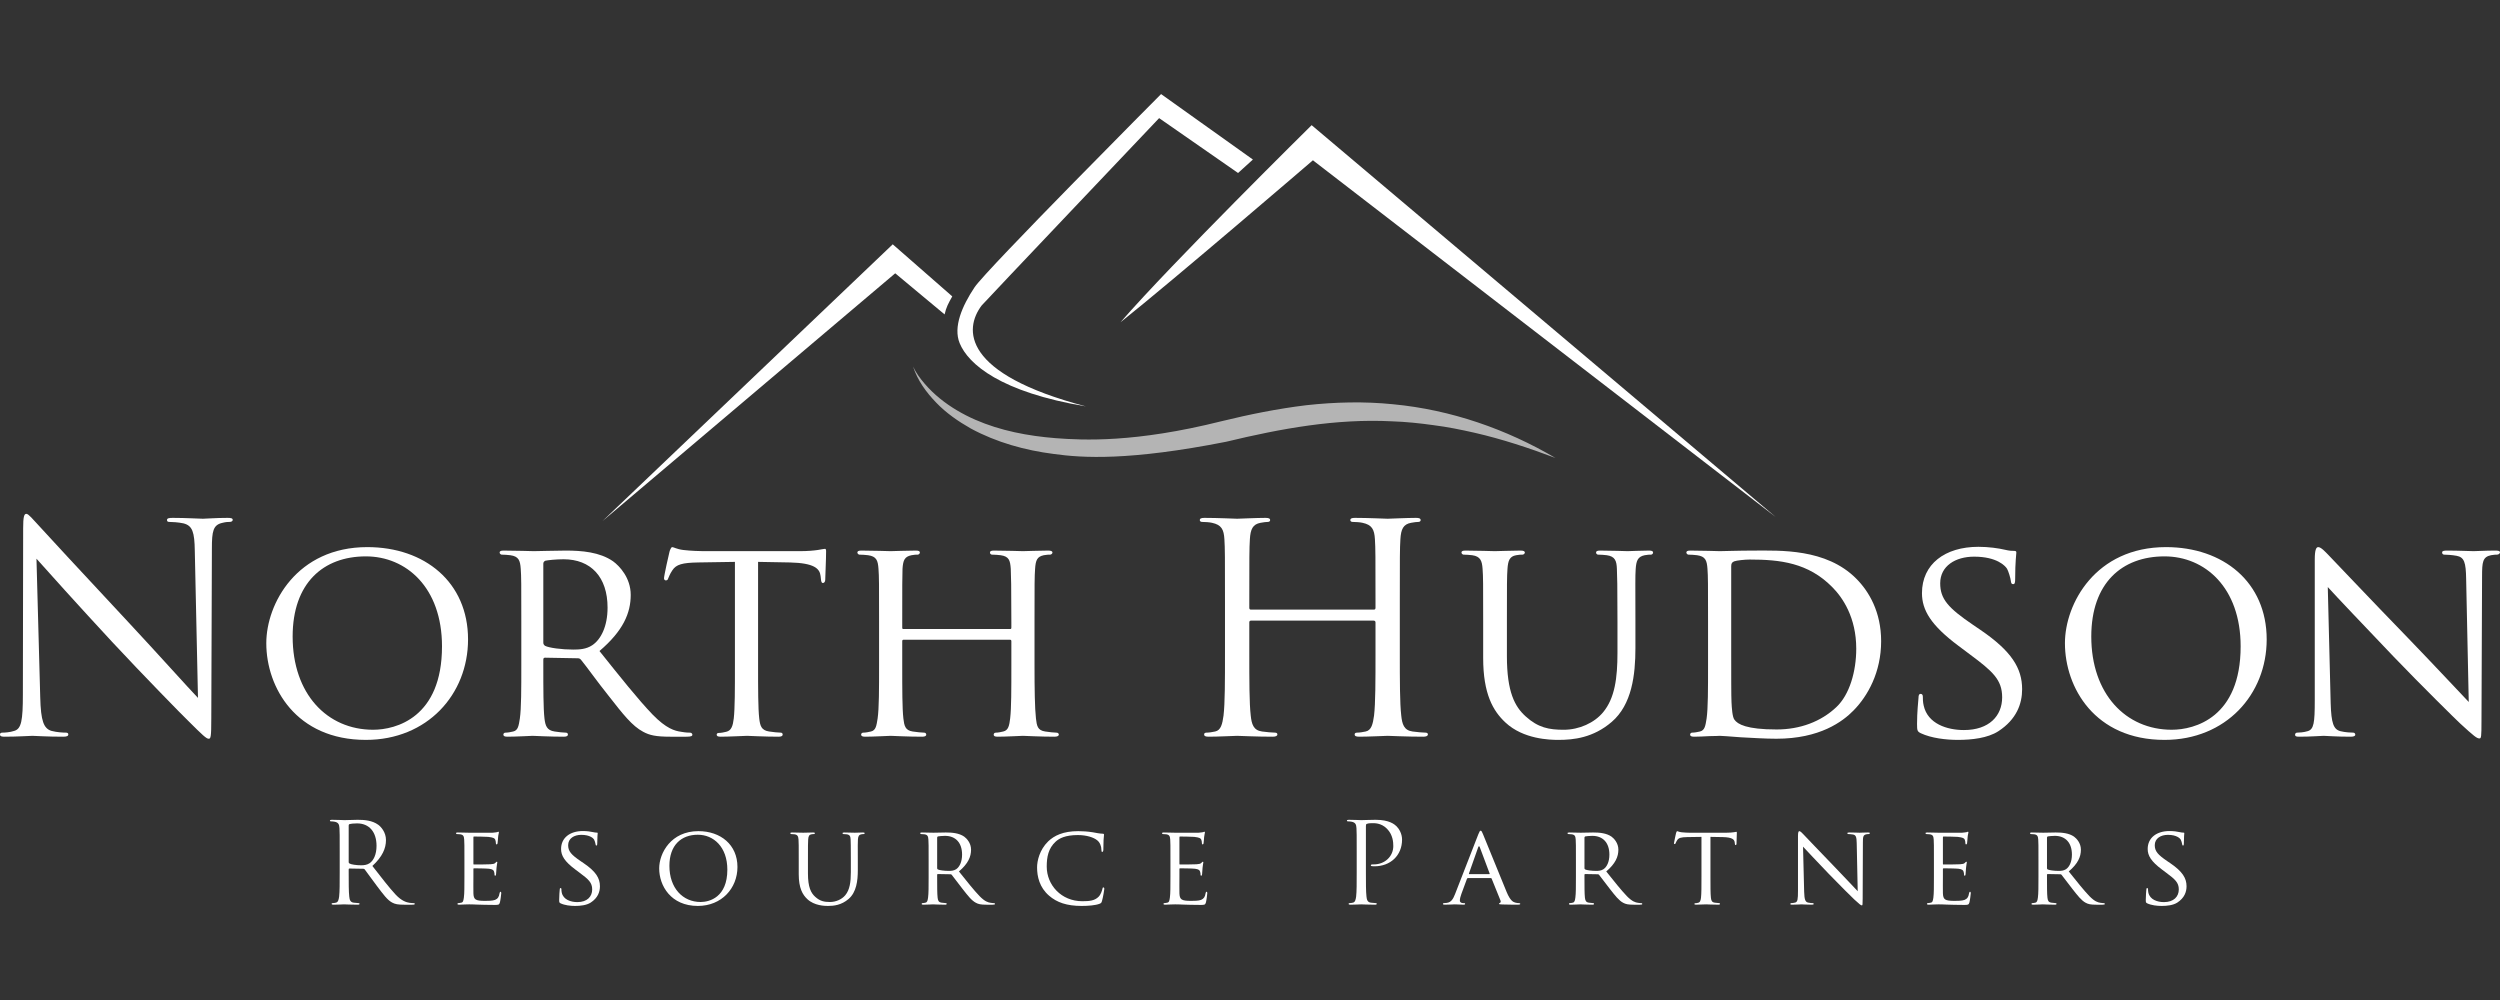 <svg width="160" height="64" viewBox="0 0 160 64" fill="none" xmlns="http://www.w3.org/2000/svg">
<rect x="0" y="0" width="160" height="64" fill="#333333" stroke="none"/>
<path d="M2.575 44.63C2.612 46.148 2.797 46.63 3.298 46.778C3.65 46.871 4.057 46.889 4.224 46.889C4.317 46.889 4.372 46.927 4.372 47.001C4.372 47.112 4.261 47.149 4.039 47.149C2.983 47.149 2.242 47.093 2.075 47.093C1.908 47.093 1.13 47.149 0.296 47.149C0.111 47.149 0 47.13 0 47.001C0 46.927 0.056 46.889 0.148 46.889C0.296 46.889 0.63 46.871 0.908 46.778C1.371 46.648 1.464 46.111 1.464 44.426L1.482 33.811C1.482 33.088 1.538 32.885 1.686 32.885C1.834 32.885 2.149 33.292 2.334 33.477C2.612 33.792 5.372 36.775 8.225 39.831C10.059 41.795 12.079 44.055 12.671 44.666L12.467 35.256C12.449 34.051 12.319 33.644 11.745 33.496C11.412 33.422 10.986 33.403 10.837 33.403C10.708 33.403 10.689 33.348 10.689 33.273C10.689 33.162 10.837 33.144 11.06 33.144C11.893 33.144 12.783 33.199 12.986 33.199C13.19 33.199 13.801 33.144 14.561 33.144C14.765 33.144 14.894 33.162 14.894 33.273C14.894 33.348 14.82 33.403 14.691 33.403C14.598 33.403 14.468 33.403 14.246 33.459C13.634 33.588 13.561 33.996 13.561 35.107L13.523 45.963C13.523 47.186 13.486 47.279 13.357 47.279C13.209 47.279 12.986 47.075 12.004 46.093C11.8 45.908 9.133 43.184 7.169 41.073C5.02 38.757 2.927 36.423 2.334 35.756L2.575 44.63Z" fill="white"/>
<path d="M23.508 35.015C27.176 35.015 29.955 37.256 29.955 40.924C29.955 44.444 27.343 47.353 23.416 47.353C18.951 47.353 17.043 43.999 17.043 41.165C17.043 38.627 19.007 35.015 23.508 35.015ZM23.879 46.704C25.342 46.704 28.288 45.926 28.288 41.369C28.288 37.59 25.991 35.608 23.416 35.608C20.692 35.608 18.729 37.312 18.729 40.739C18.729 44.407 20.933 46.704 23.879 46.704Z" fill="white"/>
<path d="M33.364 39.794C33.364 37.349 33.364 36.905 33.327 36.404C33.29 35.867 33.197 35.608 32.66 35.534C32.531 35.515 32.252 35.497 32.104 35.497C32.049 35.497 31.975 35.423 31.975 35.367C31.975 35.274 32.049 35.237 32.234 35.237C32.975 35.237 34.068 35.274 34.161 35.274C34.327 35.274 35.698 35.237 36.198 35.237C37.236 35.237 38.384 35.33 39.236 35.923C39.644 36.219 40.366 36.979 40.366 38.072C40.366 39.239 39.885 40.369 38.366 41.666C39.7 43.333 40.83 44.759 41.775 45.741C42.645 46.63 43.182 46.778 43.59 46.834C43.905 46.89 44.072 46.89 44.164 46.89C44.257 46.89 44.312 46.964 44.312 47.019C44.312 47.112 44.22 47.149 43.923 47.149H42.904C41.978 47.149 41.571 47.056 41.163 46.834C40.459 46.464 39.866 45.704 38.94 44.518C38.255 43.666 37.532 42.647 37.18 42.221C37.106 42.147 37.069 42.129 36.958 42.129L34.883 42.092C34.809 42.092 34.772 42.129 34.772 42.221V42.592C34.772 44.111 34.772 45.334 34.846 45.982C34.902 46.445 34.994 46.742 35.495 46.816C35.717 46.853 36.069 46.89 36.217 46.89C36.328 46.89 36.346 46.964 36.346 47.019C36.346 47.093 36.272 47.149 36.087 47.149C35.198 47.149 34.161 47.093 34.086 47.093C34.068 47.093 32.975 47.149 32.475 47.149C32.308 47.149 32.215 47.112 32.215 47.019C32.215 46.964 32.252 46.89 32.345 46.89C32.493 46.89 32.697 46.853 32.845 46.816C33.16 46.742 33.197 46.445 33.271 45.982C33.364 45.334 33.364 44.092 33.364 42.573V39.794ZM34.772 41.128C34.772 41.221 34.809 41.276 34.883 41.332C35.124 41.462 35.958 41.573 36.68 41.573C37.069 41.573 37.514 41.554 37.903 41.295C38.459 40.925 38.884 40.091 38.884 38.887C38.884 36.923 37.81 35.793 36.069 35.793C35.587 35.793 35.068 35.849 34.902 35.886C34.828 35.923 34.772 35.978 34.772 36.071V41.128Z" fill="white"/>
<path d="M48.517 42.573C48.517 44.092 48.517 45.333 48.591 45.982C48.646 46.445 48.721 46.741 49.221 46.815C49.443 46.852 49.814 46.889 49.962 46.889C50.073 46.889 50.091 46.964 50.091 47.019C50.091 47.093 50.017 47.149 49.832 47.149C48.943 47.149 47.906 47.093 47.813 47.093C47.739 47.093 46.609 47.149 46.127 47.149C45.942 47.149 45.868 47.112 45.868 47.019C45.868 46.964 45.905 46.908 45.997 46.908C46.146 46.908 46.331 46.871 46.479 46.834C46.812 46.76 46.905 46.445 46.961 45.982C47.035 45.333 47.035 44.092 47.035 42.573V35.96L44.682 35.997C43.663 36.015 43.274 36.126 43.033 36.497C42.848 36.775 42.83 36.886 42.774 36.997C42.737 37.127 42.681 37.145 42.607 37.145C42.57 37.145 42.496 37.108 42.496 37.016C42.496 36.849 42.811 35.441 42.848 35.311C42.867 35.218 42.959 35.015 43.015 35.015C43.126 35.015 43.293 35.145 43.737 35.2C44.2 35.256 44.83 35.274 45.016 35.274H51.166C51.703 35.274 52.074 35.237 52.333 35.2C52.574 35.163 52.722 35.126 52.796 35.126C52.87 35.126 52.87 35.218 52.87 35.311C52.87 35.793 52.815 36.923 52.815 37.108C52.815 37.238 52.74 37.312 52.666 37.312C52.592 37.312 52.555 37.256 52.537 37.034L52.518 36.867C52.463 36.386 52.111 36.034 50.554 35.997L48.517 35.96V42.573Z" fill="white"/>
<path d="M66.209 42.573C66.209 44.092 66.227 45.334 66.301 45.982C66.357 46.445 66.394 46.742 66.894 46.816C67.116 46.853 67.487 46.89 67.616 46.89C67.728 46.89 67.765 46.964 67.765 47.019C67.765 47.093 67.672 47.149 67.487 47.149C66.597 47.149 65.56 47.093 65.467 47.093C65.394 47.093 64.337 47.149 63.856 47.149C63.671 47.149 63.596 47.112 63.596 47.019C63.596 46.964 63.633 46.89 63.726 46.89C63.874 46.89 64.06 46.853 64.208 46.816C64.541 46.742 64.597 46.426 64.652 45.963C64.727 45.315 64.727 44.129 64.727 42.61V41.036C64.727 40.962 64.689 40.943 64.634 40.943H57.835C57.78 40.943 57.743 40.962 57.743 41.036V42.61C57.743 44.129 57.743 45.334 57.816 45.982C57.872 46.445 57.928 46.742 58.409 46.816C58.65 46.853 59.002 46.89 59.151 46.89C59.243 46.89 59.28 46.964 59.28 47.019C59.28 47.093 59.206 47.149 59.021 47.149C58.113 47.149 57.076 47.093 57.002 47.093C56.909 47.093 55.871 47.149 55.371 47.149C55.205 47.149 55.112 47.112 55.112 47.019C55.112 46.964 55.149 46.89 55.242 46.89C55.39 46.89 55.594 46.853 55.742 46.816C56.057 46.742 56.094 46.445 56.168 45.982C56.261 45.334 56.261 44.092 56.261 42.573V39.794C56.261 37.349 56.261 36.905 56.223 36.404C56.186 35.867 56.094 35.608 55.556 35.534C55.427 35.515 55.149 35.497 55.001 35.497C54.945 35.497 54.871 35.423 54.871 35.367C54.871 35.274 54.945 35.237 55.13 35.237C55.871 35.237 56.909 35.274 57.002 35.274C57.076 35.274 58.113 35.237 58.613 35.237C58.798 35.237 58.873 35.274 58.873 35.367C58.873 35.423 58.798 35.497 58.743 35.497C58.632 35.497 58.52 35.497 58.335 35.534C57.891 35.626 57.798 35.849 57.761 36.404C57.743 36.905 57.743 37.386 57.743 39.832V40.165C57.743 40.258 57.78 40.258 57.835 40.258H64.634C64.689 40.258 64.727 40.258 64.727 40.165V39.832C64.727 37.386 64.708 36.905 64.689 36.404C64.652 35.867 64.578 35.608 64.041 35.534C63.911 35.515 63.633 35.497 63.485 35.497C63.411 35.497 63.356 35.423 63.356 35.367C63.356 35.274 63.43 35.237 63.615 35.237C64.337 35.237 65.394 35.274 65.467 35.274C65.56 35.274 66.597 35.237 67.079 35.237C67.264 35.237 67.357 35.274 67.357 35.367C67.357 35.423 67.283 35.497 67.209 35.497C67.098 35.497 67.005 35.497 66.801 35.534C66.375 35.626 66.282 35.849 66.246 36.404C66.209 36.905 66.209 37.349 66.209 39.794V42.573Z" fill="white"/>
<path d="M89.588 41.777C89.588 43.555 89.588 45.019 89.68 45.797C89.736 46.334 89.847 46.741 90.403 46.816C90.662 46.852 91.07 46.889 91.237 46.889C91.348 46.889 91.385 46.945 91.385 47.001C91.385 47.093 91.292 47.149 91.088 47.149C90.07 47.149 88.902 47.093 88.81 47.093C88.717 47.093 87.55 47.149 86.994 47.149C86.791 47.149 86.698 47.112 86.698 47.001C86.698 46.945 86.735 46.889 86.846 46.889C87.013 46.889 87.235 46.852 87.402 46.816C87.772 46.741 87.865 46.334 87.939 45.797C88.032 45.019 88.032 43.555 88.032 41.777V39.831C88.032 39.757 87.976 39.72 87.921 39.72H80.066C80.01 39.72 79.955 39.739 79.955 39.831V41.777C79.955 43.555 79.955 45.019 80.047 45.797C80.103 46.334 80.214 46.741 80.77 46.816C81.029 46.852 81.437 46.889 81.603 46.889C81.715 46.889 81.752 46.945 81.752 47.001C81.752 47.093 81.659 47.149 81.455 47.149C80.436 47.149 79.269 47.093 79.177 47.093C79.084 47.093 77.917 47.149 77.361 47.149C77.157 47.149 77.065 47.112 77.065 47.001C77.065 46.945 77.102 46.889 77.213 46.889C77.38 46.889 77.602 46.852 77.769 46.816C78.139 46.741 78.232 46.334 78.306 45.797C78.399 45.019 78.399 43.555 78.399 41.777V38.516C78.399 35.626 78.399 35.108 78.362 34.515C78.325 33.885 78.176 33.589 77.565 33.459C77.417 33.422 77.102 33.403 76.935 33.403C76.861 33.403 76.787 33.366 76.787 33.292C76.787 33.181 76.88 33.144 77.084 33.144C77.917 33.144 79.084 33.199 79.177 33.199C79.269 33.199 80.436 33.144 80.992 33.144C81.196 33.144 81.289 33.181 81.289 33.292C81.289 33.366 81.215 33.403 81.14 33.403C81.011 33.403 80.9 33.422 80.677 33.459C80.177 33.551 80.029 33.866 79.992 34.515C79.955 35.108 79.955 35.626 79.955 38.516V38.905C79.955 38.998 80.01 39.016 80.066 39.016H87.921C87.976 39.016 88.032 38.998 88.032 38.905V38.516C88.032 35.626 88.032 35.108 87.995 34.515C87.958 33.885 87.81 33.589 87.198 33.459C87.05 33.422 86.735 33.403 86.568 33.403C86.494 33.403 86.42 33.366 86.42 33.292C86.42 33.181 86.513 33.144 86.716 33.144C87.55 33.144 88.717 33.199 88.81 33.199C88.902 33.199 90.07 33.144 90.625 33.144C90.829 33.144 90.922 33.181 90.922 33.292C90.922 33.366 90.847 33.403 90.774 33.403C90.644 33.403 90.533 33.422 90.31 33.459C89.81 33.551 89.662 33.866 89.625 34.515C89.588 35.108 89.588 35.626 89.588 38.516V41.777Z" fill="white"/>
<path d="M94.923 39.794C94.923 37.349 94.923 36.905 94.885 36.404C94.849 35.904 94.756 35.608 94.219 35.534C94.089 35.515 93.811 35.497 93.663 35.497C93.607 35.497 93.533 35.423 93.533 35.367C93.533 35.274 93.607 35.237 93.793 35.237C94.534 35.237 95.516 35.274 95.664 35.274C95.812 35.274 96.831 35.237 97.312 35.237C97.498 35.237 97.59 35.274 97.59 35.367C97.59 35.423 97.516 35.497 97.442 35.497C97.331 35.497 97.238 35.497 97.034 35.534C96.608 35.608 96.516 35.886 96.479 36.404C96.442 36.905 96.442 37.349 96.442 39.794V41.999C96.442 44.278 96.942 45.222 97.646 45.852C98.442 46.575 99.146 46.705 100.073 46.705C101.073 46.705 102.036 46.26 102.592 45.593C103.351 44.685 103.518 43.389 103.518 41.777V39.794C103.518 37.349 103.5 36.905 103.481 36.404C103.463 35.904 103.37 35.608 102.833 35.534C102.703 35.515 102.425 35.497 102.277 35.497C102.203 35.497 102.147 35.423 102.147 35.367C102.147 35.274 102.222 35.237 102.407 35.237C103.129 35.237 104.074 35.274 104.167 35.274C104.278 35.274 105.056 35.237 105.538 35.237C105.723 35.237 105.797 35.274 105.797 35.367C105.797 35.423 105.741 35.497 105.667 35.497C105.556 35.497 105.463 35.497 105.26 35.534C104.815 35.626 104.722 35.886 104.685 36.404C104.648 36.905 104.667 37.349 104.667 39.794V41.48C104.667 43.185 104.445 45.093 103.148 46.204C101.962 47.223 100.702 47.353 99.739 47.353C99.202 47.353 97.498 47.316 96.349 46.241C95.552 45.5 94.923 44.407 94.923 42.11V39.794Z" fill="white"/>
<path d="M109.315 39.794C109.315 37.349 109.315 36.904 109.278 36.404C109.241 35.867 109.148 35.608 108.611 35.534C108.482 35.515 108.204 35.497 108.055 35.497C108 35.497 107.926 35.422 107.926 35.367C107.926 35.274 108 35.237 108.185 35.237C108.926 35.237 109.982 35.274 110.075 35.274C110.26 35.274 111.297 35.237 112.261 35.237C113.891 35.237 116.873 35.089 118.8 37.034C119.615 37.849 120.393 39.165 120.393 41.036C120.393 43.018 119.541 44.537 118.633 45.463C117.929 46.185 116.466 47.279 113.687 47.279C112.983 47.279 112.112 47.223 111.408 47.186C110.705 47.13 110.149 47.093 110.075 47.093C110.038 47.093 109.741 47.112 109.408 47.112C109.074 47.13 108.685 47.149 108.426 47.149C108.259 47.149 108.167 47.112 108.167 47.019C108.167 46.964 108.204 46.889 108.296 46.889C108.444 46.889 108.648 46.852 108.796 46.816C109.111 46.741 109.148 46.445 109.223 45.982C109.315 45.334 109.315 44.092 109.315 42.573V39.794ZM110.797 41.499C110.797 43.166 110.797 44.63 110.816 44.926C110.834 45.315 110.871 45.889 111.001 46.056C111.205 46.352 111.779 46.686 113.705 46.686C115.206 46.686 116.54 46.185 117.522 45.259C118.374 44.463 118.8 42.962 118.8 41.517C118.8 39.517 117.929 38.238 117.262 37.572C115.725 36.015 113.928 35.811 111.983 35.811C111.668 35.811 111.149 35.867 111.001 35.922C110.853 35.978 110.797 36.052 110.797 36.238V41.499Z" fill="white"/>
<path d="M122.932 46.927C122.71 46.816 122.691 46.76 122.691 46.334C122.691 45.556 122.766 44.926 122.784 44.666C122.784 44.5 122.821 44.407 122.914 44.407C123.006 44.407 123.062 44.463 123.062 44.592C123.062 44.722 123.062 44.944 123.118 45.167C123.377 46.315 124.6 46.723 125.692 46.723C127.304 46.723 128.138 45.815 128.138 44.63C128.138 43.499 127.526 42.962 126.082 41.888L125.34 41.332C123.581 40.017 123.006 39.053 123.006 37.96C123.006 36.108 124.47 34.996 126.619 34.996C127.267 34.996 127.916 35.089 128.304 35.182C128.619 35.256 128.749 35.256 128.879 35.256C129.008 35.256 129.046 35.274 129.046 35.367C129.046 35.441 128.971 35.96 128.971 37.034C128.971 37.275 128.953 37.386 128.842 37.386C128.731 37.386 128.712 37.312 128.694 37.182C128.675 36.997 128.545 36.571 128.453 36.404C128.341 36.219 127.804 35.626 126.341 35.626C125.155 35.626 124.173 36.219 124.173 37.331C124.173 38.331 124.673 38.905 126.285 39.998L126.748 40.313C128.731 41.666 129.416 42.758 129.416 44.111C129.416 45.037 129.064 46.037 127.897 46.797C127.211 47.241 126.193 47.353 125.303 47.353C124.544 47.353 123.599 47.241 122.932 46.927Z" fill="white"/>
<path d="M138.622 35.015C142.29 35.015 145.068 37.256 145.068 40.924C145.068 44.444 142.456 47.353 138.529 47.353C134.064 47.353 132.156 43.999 132.156 41.165C132.156 38.627 134.12 35.015 138.622 35.015ZM138.992 46.704C140.456 46.704 143.401 45.926 143.401 41.369C143.401 37.59 141.104 35.608 138.529 35.608C135.806 35.608 133.842 37.312 133.842 40.739C133.842 44.407 136.046 46.704 138.992 46.704Z" fill="white"/>
<path d="M149.163 45C149.2 46.297 149.349 46.686 149.793 46.797C150.09 46.871 150.46 46.889 150.609 46.889C150.682 46.889 150.738 46.945 150.738 47.019C150.738 47.112 150.627 47.149 150.442 47.149C149.515 47.149 148.867 47.093 148.719 47.093C148.571 47.093 147.885 47.149 147.144 47.149C146.978 47.149 146.885 47.13 146.885 47.019C146.885 46.945 146.941 46.889 147.014 46.889C147.144 46.889 147.441 46.871 147.681 46.797C148.089 46.686 148.145 46.26 148.145 44.833V35.811C148.145 35.182 148.237 35.015 148.367 35.015C148.552 35.015 148.83 35.33 148.997 35.497C149.256 35.756 151.627 38.275 154.147 40.869C155.758 42.536 157.5 44.407 158 44.926L157.833 37.034C157.815 36.015 157.722 35.663 157.222 35.571C156.925 35.515 156.555 35.497 156.425 35.497C156.314 35.497 156.296 35.404 156.296 35.348C156.296 35.256 156.425 35.237 156.61 35.237C157.352 35.237 158.13 35.274 158.315 35.274C158.5 35.274 159.037 35.237 159.704 35.237C159.871 35.237 160.001 35.256 160.001 35.348C160.001 35.404 159.926 35.497 159.815 35.497C159.741 35.497 159.612 35.497 159.426 35.533C158.889 35.645 158.852 35.96 158.852 36.904L158.815 46.13C158.815 47.167 158.797 47.26 158.685 47.26C158.519 47.26 158.352 47.13 157.444 46.297C157.277 46.148 154.925 43.833 153.202 42.036C151.312 40.054 149.478 38.127 148.978 37.571L149.163 45Z" fill="white"/>
<path d="M21.741 54.551C21.741 53.431 21.741 53.229 21.726 52.999C21.712 52.755 21.654 52.64 21.417 52.59C21.36 52.575 21.237 52.568 21.173 52.568C21.144 52.568 21.115 52.553 21.115 52.525C21.115 52.482 21.151 52.467 21.23 52.467C21.554 52.467 22.006 52.489 22.042 52.489C22.122 52.489 22.668 52.467 22.89 52.467C23.343 52.467 23.825 52.511 24.206 52.784C24.386 52.913 24.702 53.265 24.702 53.761C24.702 54.293 24.479 54.824 23.832 55.421C24.421 56.176 24.91 56.816 25.327 57.261C25.715 57.671 26.024 57.75 26.204 57.779C26.34 57.8 26.441 57.8 26.484 57.8C26.52 57.8 26.549 57.822 26.549 57.843C26.549 57.886 26.506 57.901 26.376 57.901H25.866C25.463 57.901 25.284 57.865 25.097 57.764C24.788 57.599 24.536 57.247 24.127 56.708C23.825 56.312 23.487 55.831 23.343 55.644C23.315 55.615 23.293 55.601 23.25 55.601L22.366 55.586C22.33 55.586 22.316 55.608 22.316 55.644V55.816C22.316 56.506 22.316 57.074 22.352 57.376C22.373 57.584 22.416 57.742 22.632 57.771C22.732 57.786 22.89 57.8 22.955 57.8C22.998 57.8 23.013 57.822 23.013 57.843C23.013 57.879 22.977 57.901 22.898 57.901C22.502 57.901 22.05 57.879 22.014 57.879C22.006 57.879 21.554 57.901 21.338 57.901C21.259 57.901 21.223 57.886 21.223 57.843C21.223 57.822 21.237 57.8 21.281 57.8C21.345 57.8 21.431 57.786 21.496 57.771C21.64 57.742 21.676 57.584 21.705 57.376C21.741 57.074 21.741 56.506 21.741 55.816V54.551ZM22.316 55.177C22.316 55.213 22.33 55.242 22.366 55.263C22.474 55.328 22.804 55.378 23.12 55.378C23.293 55.378 23.494 55.356 23.66 55.242C23.911 55.069 24.098 54.681 24.098 54.135C24.098 53.236 23.623 52.697 22.855 52.697C22.639 52.697 22.445 52.719 22.373 52.74C22.337 52.755 22.316 52.784 22.316 52.826V55.177Z" fill="white"/>
<path d="M29.723 55.047C29.723 54.099 29.723 53.926 29.708 53.732C29.694 53.523 29.658 53.423 29.45 53.394C29.399 53.387 29.291 53.38 29.234 53.38C29.212 53.38 29.184 53.351 29.184 53.33C29.184 53.294 29.212 53.279 29.284 53.279C29.572 53.279 29.981 53.294 30.017 53.294C30.06 53.294 31.383 53.301 31.527 53.294C31.649 53.286 31.764 53.265 31.814 53.258C31.843 53.25 31.872 53.229 31.9 53.229C31.922 53.229 31.929 53.258 31.929 53.286C31.929 53.33 31.893 53.401 31.879 53.574C31.872 53.631 31.857 53.904 31.843 53.976C31.836 54.005 31.814 54.041 31.785 54.041C31.749 54.041 31.735 54.012 31.735 53.962C31.735 53.919 31.728 53.818 31.699 53.746C31.656 53.646 31.591 53.602 31.246 53.56C31.139 53.545 30.405 53.538 30.334 53.538C30.305 53.538 30.298 53.56 30.298 53.602V55.263C30.298 55.306 30.298 55.328 30.334 55.328C30.413 55.328 31.246 55.328 31.39 55.313C31.541 55.299 31.634 55.292 31.699 55.227C31.742 55.184 31.771 55.148 31.793 55.148C31.814 55.148 31.828 55.162 31.828 55.198C31.828 55.234 31.793 55.335 31.778 55.536C31.764 55.658 31.749 55.888 31.749 55.931C31.749 55.981 31.735 56.046 31.692 56.046C31.663 56.046 31.649 56.025 31.649 55.989C31.649 55.931 31.649 55.867 31.62 55.788C31.599 55.702 31.541 55.629 31.297 55.6C31.124 55.579 30.449 55.572 30.341 55.572C30.305 55.572 30.298 55.594 30.298 55.615V56.125C30.298 56.334 30.29 57.045 30.298 57.167C30.312 57.577 30.427 57.656 31.052 57.656C31.218 57.656 31.519 57.656 31.685 57.592C31.85 57.52 31.936 57.412 31.972 57.167C31.987 57.096 32.001 57.074 32.037 57.074C32.073 57.074 32.08 57.124 32.08 57.167C32.08 57.211 32.03 57.627 31.994 57.757C31.951 57.915 31.886 57.915 31.642 57.915C31.167 57.915 30.801 57.901 30.542 57.894C30.276 57.879 30.111 57.879 30.017 57.879C30.003 57.879 29.881 57.879 29.744 57.886C29.622 57.894 29.478 57.901 29.378 57.901C29.313 57.901 29.277 57.886 29.277 57.85C29.277 57.829 29.291 57.8 29.327 57.8C29.385 57.8 29.464 57.779 29.521 57.771C29.644 57.75 29.658 57.627 29.687 57.448C29.723 57.196 29.723 56.715 29.723 56.125V55.047Z" fill="white"/>
<path d="M35.881 57.815C35.794 57.771 35.787 57.75 35.787 57.584C35.787 57.282 35.816 57.038 35.823 56.938C35.823 56.873 35.837 56.837 35.873 56.837C35.909 56.837 35.931 56.859 35.931 56.909C35.931 56.959 35.931 57.045 35.953 57.132C36.053 57.577 36.527 57.735 36.952 57.735C37.577 57.735 37.9 57.383 37.9 56.923C37.9 56.485 37.663 56.276 37.102 55.86L36.815 55.644C36.132 55.134 35.909 54.76 35.909 54.336C35.909 53.617 36.477 53.186 37.311 53.186C37.562 53.186 37.814 53.222 37.965 53.258C38.087 53.286 38.137 53.286 38.188 53.286C38.238 53.286 38.252 53.294 38.252 53.33C38.252 53.358 38.224 53.56 38.224 53.977C38.224 54.07 38.216 54.113 38.173 54.113C38.13 54.113 38.123 54.084 38.116 54.034C38.109 53.962 38.058 53.797 38.022 53.732C37.979 53.66 37.771 53.43 37.203 53.43C36.743 53.43 36.362 53.66 36.362 54.091C36.362 54.48 36.556 54.703 37.181 55.126L37.361 55.248C38.13 55.773 38.396 56.197 38.396 56.722C38.396 57.081 38.26 57.469 37.807 57.764C37.541 57.937 37.146 57.98 36.801 57.98C36.506 57.98 36.139 57.937 35.881 57.815Z" fill="white"/>
<path d="M44.696 53.193C46.119 53.193 47.197 54.062 47.197 55.486C47.197 56.851 46.184 57.98 44.66 57.98C42.928 57.98 42.188 56.679 42.188 55.579C42.188 54.594 42.949 53.193 44.696 53.193ZM44.84 57.728C45.407 57.728 46.55 57.426 46.55 55.658C46.55 54.192 45.659 53.423 44.66 53.423C43.603 53.423 42.842 54.084 42.842 55.414C42.842 56.837 43.697 57.728 44.84 57.728Z" fill="white"/>
<path d="M51.119 55.047C51.119 54.099 51.119 53.926 51.105 53.732C51.09 53.538 51.054 53.423 50.846 53.394C50.796 53.387 50.688 53.38 50.63 53.38C50.609 53.38 50.58 53.351 50.58 53.33C50.58 53.294 50.609 53.279 50.681 53.279C50.968 53.279 51.349 53.294 51.407 53.294C51.464 53.294 51.859 53.279 52.046 53.279C52.118 53.279 52.154 53.294 52.154 53.33C52.154 53.351 52.125 53.38 52.097 53.38C52.053 53.38 52.018 53.38 51.938 53.394C51.773 53.423 51.737 53.531 51.723 53.732C51.709 53.926 51.709 54.099 51.709 55.047V55.903C51.709 56.787 51.903 57.153 52.176 57.398C52.485 57.678 52.758 57.728 53.117 57.728C53.505 57.728 53.879 57.556 54.095 57.297C54.389 56.945 54.454 56.441 54.454 55.816V55.047C54.454 54.099 54.447 53.926 54.44 53.732C54.432 53.538 54.397 53.423 54.188 53.394C54.138 53.387 54.03 53.38 53.972 53.38C53.944 53.38 53.922 53.351 53.922 53.33C53.922 53.294 53.951 53.279 54.023 53.279C54.303 53.279 54.67 53.294 54.706 53.294C54.749 53.294 55.051 53.279 55.237 53.279C55.309 53.279 55.338 53.294 55.338 53.33C55.338 53.351 55.317 53.38 55.288 53.38C55.245 53.38 55.209 53.38 55.13 53.394C54.957 53.43 54.921 53.531 54.907 53.732C54.892 53.926 54.9 54.099 54.9 55.047V55.702C54.9 56.362 54.813 57.103 54.31 57.534C53.85 57.929 53.362 57.98 52.988 57.98C52.779 57.98 52.118 57.965 51.673 57.548C51.364 57.261 51.119 56.837 51.119 55.946V55.047Z" fill="white"/>
<path d="M59.432 55.047C59.432 54.099 59.432 53.926 59.417 53.732C59.403 53.523 59.367 53.423 59.158 53.394C59.108 53.387 59 53.38 58.943 53.38C58.921 53.38 58.893 53.351 58.893 53.33C58.893 53.294 58.921 53.279 58.993 53.279C59.281 53.279 59.705 53.294 59.741 53.294C59.805 53.294 60.337 53.279 60.531 53.279C60.934 53.279 61.379 53.315 61.71 53.545C61.868 53.66 62.148 53.955 62.148 54.379C62.148 54.832 61.962 55.27 61.372 55.773C61.89 56.42 62.328 56.974 62.695 57.355C63.032 57.7 63.241 57.757 63.399 57.779C63.521 57.8 63.586 57.8 63.622 57.8C63.658 57.8 63.679 57.829 63.679 57.85C63.679 57.886 63.643 57.901 63.528 57.901H63.133C62.774 57.901 62.616 57.865 62.458 57.779C62.184 57.635 61.954 57.34 61.595 56.88C61.329 56.549 61.049 56.154 60.912 55.989C60.883 55.96 60.869 55.953 60.826 55.953L60.021 55.939C59.992 55.939 59.978 55.953 59.978 55.989V56.133C59.978 56.722 59.978 57.196 60.007 57.448C60.028 57.627 60.064 57.742 60.258 57.771C60.344 57.786 60.481 57.8 60.538 57.8C60.582 57.8 60.589 57.829 60.589 57.85C60.589 57.879 60.56 57.901 60.488 57.901C60.143 57.901 59.741 57.879 59.712 57.879C59.705 57.879 59.281 57.901 59.087 57.901C59.022 57.901 58.986 57.886 58.986 57.85C58.986 57.829 59 57.8 59.036 57.8C59.094 57.8 59.173 57.786 59.23 57.771C59.353 57.742 59.367 57.627 59.396 57.448C59.432 57.196 59.432 56.715 59.432 56.125V55.047ZM59.978 55.565C59.978 55.601 59.992 55.623 60.021 55.644C60.114 55.694 60.438 55.737 60.718 55.737C60.869 55.737 61.042 55.73 61.193 55.63C61.408 55.486 61.573 55.163 61.573 54.695C61.573 53.933 61.157 53.495 60.481 53.495C60.294 53.495 60.093 53.517 60.028 53.531C59.999 53.545 59.978 53.567 59.978 53.603V55.565Z" fill="white"/>
<path d="M67.142 57.325C66.524 56.794 66.373 56.097 66.373 55.514C66.373 55.105 66.524 54.393 67.085 53.847C67.466 53.481 68.04 53.193 69.011 53.193C69.262 53.193 69.622 53.215 69.931 53.265C70.168 53.308 70.369 53.351 70.578 53.358C70.642 53.358 70.657 53.387 70.657 53.423C70.657 53.473 70.642 53.545 70.628 53.768C70.621 53.969 70.621 54.307 70.614 54.393C70.606 54.487 70.578 54.522 70.542 54.522C70.499 54.522 70.491 54.48 70.491 54.393C70.491 54.156 70.391 53.912 70.225 53.782C70.003 53.595 69.543 53.444 68.982 53.444C68.17 53.444 67.782 53.66 67.559 53.868C67.092 54.3 66.991 54.846 66.991 55.464C66.991 56.636 67.918 57.678 69.269 57.678C69.744 57.678 70.06 57.642 70.312 57.39C70.448 57.254 70.534 56.995 70.556 56.88C70.57 56.815 70.578 56.794 70.621 56.794C70.649 56.794 70.678 56.837 70.678 56.88C70.678 56.923 70.592 57.455 70.527 57.663C70.491 57.779 70.477 57.8 70.369 57.843C70.11 57.944 69.636 57.98 69.226 57.98C68.278 57.98 67.638 57.757 67.142 57.325Z" fill="white"/>
<path d="M74.908 55.047C74.908 54.099 74.908 53.926 74.894 53.732C74.879 53.523 74.844 53.423 74.635 53.394C74.585 53.387 74.477 53.38 74.419 53.38C74.398 53.38 74.369 53.351 74.369 53.33C74.369 53.294 74.398 53.279 74.47 53.279C74.757 53.279 75.167 53.294 75.203 53.294C75.246 53.294 76.569 53.301 76.712 53.294C76.834 53.286 76.949 53.265 77 53.258C77.028 53.25 77.057 53.229 77.086 53.229C77.108 53.229 77.115 53.258 77.115 53.286C77.115 53.33 77.079 53.401 77.064 53.574C77.057 53.631 77.043 53.904 77.028 53.976C77.021 54.005 77 54.041 76.971 54.041C76.935 54.041 76.921 54.012 76.921 53.962C76.921 53.919 76.913 53.818 76.885 53.746C76.842 53.646 76.777 53.602 76.432 53.56C76.324 53.545 75.591 53.538 75.519 53.538C75.49 53.538 75.483 53.56 75.483 53.602V55.263C75.483 55.306 75.483 55.328 75.519 55.328C75.598 55.328 76.432 55.328 76.576 55.313C76.727 55.299 76.82 55.292 76.885 55.227C76.928 55.184 76.957 55.148 76.978 55.148C77 55.148 77.014 55.162 77.014 55.198C77.014 55.234 76.978 55.335 76.964 55.536C76.949 55.658 76.935 55.888 76.935 55.931C76.935 55.981 76.921 56.046 76.877 56.046C76.849 56.046 76.834 56.025 76.834 55.989C76.834 55.931 76.834 55.867 76.806 55.788C76.784 55.702 76.727 55.629 76.482 55.6C76.31 55.579 75.634 55.572 75.526 55.572C75.49 55.572 75.483 55.594 75.483 55.615V56.125C75.483 56.334 75.476 57.045 75.483 57.167C75.498 57.577 75.613 57.656 76.238 57.656C76.403 57.656 76.705 57.656 76.87 57.592C77.035 57.52 77.122 57.412 77.158 57.167C77.172 57.096 77.186 57.074 77.222 57.074C77.258 57.074 77.266 57.124 77.266 57.167C77.266 57.211 77.215 57.627 77.179 57.757C77.136 57.915 77.072 57.915 76.827 57.915C76.353 57.915 75.986 57.901 75.728 57.894C75.462 57.879 75.296 57.879 75.203 57.879C75.189 57.879 75.066 57.879 74.93 57.886C74.808 57.894 74.664 57.901 74.563 57.901C74.499 57.901 74.463 57.886 74.463 57.85C74.463 57.829 74.477 57.8 74.513 57.8C74.57 57.8 74.65 57.779 74.707 57.771C74.829 57.75 74.844 57.627 74.872 57.448C74.908 57.196 74.908 56.715 74.908 56.125V55.047Z" fill="white"/>
<path d="M86.829 54.551C86.829 53.431 86.829 53.229 86.814 52.999C86.8 52.755 86.742 52.64 86.505 52.59C86.448 52.575 86.325 52.568 86.261 52.568C86.232 52.568 86.203 52.553 86.203 52.525C86.203 52.482 86.239 52.467 86.318 52.467C86.642 52.467 87.073 52.489 87.13 52.489C87.288 52.489 87.705 52.467 88.036 52.467C88.934 52.467 89.258 52.769 89.373 52.877C89.531 53.028 89.732 53.351 89.732 53.732C89.732 54.753 88.984 55.443 87.964 55.443C87.928 55.443 87.849 55.443 87.813 55.436C87.777 55.436 87.734 55.421 87.734 55.385C87.734 55.328 87.777 55.321 87.928 55.321C88.625 55.321 89.171 54.81 89.171 54.149C89.171 53.912 89.15 53.431 88.769 53.042C88.388 52.654 87.95 52.683 87.784 52.683C87.662 52.683 87.54 52.697 87.475 52.726C87.432 52.74 87.418 52.791 87.418 52.863V55.816C87.418 56.506 87.418 57.074 87.454 57.376C87.475 57.584 87.518 57.742 87.734 57.771C87.835 57.786 87.993 57.8 88.058 57.8C88.1 57.8 88.115 57.822 88.115 57.843C88.115 57.879 88.079 57.901 88 57.901C87.605 57.901 87.152 57.879 87.116 57.879C87.094 57.879 86.642 57.901 86.426 57.901C86.347 57.901 86.311 57.886 86.311 57.843C86.311 57.822 86.325 57.8 86.368 57.8C86.433 57.8 86.519 57.786 86.584 57.771C86.728 57.742 86.764 57.584 86.793 57.376C86.829 57.074 86.829 56.506 86.829 55.816V54.551Z" fill="white"/>
<path d="M94.61 53.401C94.689 53.2 94.718 53.164 94.761 53.164C94.825 53.164 94.847 53.25 94.912 53.387C95.026 53.646 96.04 56.168 96.428 57.096C96.658 57.642 96.831 57.721 96.967 57.764C97.061 57.793 97.154 57.8 97.219 57.8C97.255 57.8 97.298 57.814 97.298 57.85C97.298 57.886 97.226 57.9 97.154 57.9C97.061 57.9 96.593 57.9 96.155 57.886C96.033 57.879 95.932 57.879 95.932 57.843C95.932 57.814 95.947 57.814 95.975 57.8C96.011 57.785 96.076 57.735 96.033 57.635L95.465 56.233C95.451 56.204 95.443 56.197 95.407 56.197H93.948C93.92 56.197 93.898 56.212 93.884 56.247L93.524 57.225C93.467 57.376 93.431 57.527 93.431 57.635C93.431 57.757 93.539 57.8 93.647 57.8H93.704C93.754 57.8 93.769 57.821 93.769 57.85C93.769 57.886 93.733 57.9 93.675 57.9C93.524 57.9 93.179 57.879 93.108 57.879C93.043 57.879 92.727 57.9 92.468 57.9C92.389 57.9 92.346 57.886 92.346 57.85C92.346 57.821 92.374 57.8 92.403 57.8C92.446 57.8 92.54 57.793 92.59 57.785C92.877 57.75 93 57.534 93.122 57.225L94.61 53.401ZM95.314 55.946C95.343 55.946 95.343 55.931 95.336 55.902L94.71 54.228C94.674 54.135 94.638 54.135 94.603 54.228L94.013 55.902C94.006 55.931 94.013 55.946 94.035 55.946H95.314Z" fill="white"/>
<path d="M100.859 55.047C100.859 54.099 100.859 53.926 100.845 53.732C100.831 53.523 100.795 53.423 100.586 53.394C100.536 53.387 100.428 53.38 100.371 53.38C100.349 53.38 100.32 53.351 100.32 53.33C100.32 53.294 100.349 53.279 100.421 53.279C100.708 53.279 101.132 53.294 101.168 53.294C101.233 53.294 101.765 53.279 101.959 53.279C102.362 53.279 102.807 53.315 103.138 53.545C103.296 53.66 103.576 53.955 103.576 54.379C103.576 54.832 103.389 55.27 102.8 55.773C103.317 56.42 103.756 56.974 104.122 57.355C104.46 57.7 104.669 57.757 104.827 57.779C104.949 57.8 105.014 57.8 105.05 57.8C105.085 57.8 105.107 57.829 105.107 57.85C105.107 57.886 105.071 57.901 104.956 57.901H104.561C104.201 57.901 104.043 57.865 103.885 57.779C103.612 57.635 103.382 57.34 103.023 56.88C102.757 56.549 102.477 56.154 102.34 55.989C102.311 55.96 102.297 55.953 102.254 55.953L101.449 55.939C101.42 55.939 101.406 55.953 101.406 55.989V56.133C101.406 56.722 101.406 57.196 101.434 57.448C101.456 57.627 101.492 57.742 101.686 57.771C101.772 57.786 101.909 57.8 101.966 57.8C102.009 57.8 102.017 57.829 102.017 57.85C102.017 57.879 101.988 57.901 101.916 57.901C101.571 57.901 101.168 57.879 101.14 57.879C101.132 57.879 100.708 57.901 100.514 57.901C100.45 57.901 100.414 57.886 100.414 57.85C100.414 57.829 100.428 57.8 100.464 57.8C100.522 57.8 100.601 57.786 100.658 57.771C100.78 57.742 100.795 57.627 100.823 57.448C100.859 57.196 100.859 56.715 100.859 56.125V55.047ZM101.406 55.565C101.406 55.601 101.42 55.623 101.449 55.644C101.542 55.694 101.866 55.737 102.146 55.737C102.297 55.737 102.469 55.73 102.62 55.63C102.836 55.486 103.001 55.163 103.001 54.695C103.001 53.933 102.584 53.495 101.909 53.495C101.722 53.495 101.521 53.517 101.456 53.531C101.427 53.545 101.406 53.567 101.406 53.603V55.565Z" fill="white"/>
<path d="M109.469 56.125C109.469 56.715 109.469 57.196 109.497 57.448C109.519 57.627 109.548 57.742 109.742 57.771C109.828 57.785 109.972 57.8 110.029 57.8C110.072 57.8 110.08 57.829 110.08 57.85C110.08 57.879 110.051 57.9 109.979 57.9C109.634 57.9 109.231 57.879 109.196 57.879C109.167 57.879 108.728 57.9 108.541 57.9C108.47 57.9 108.441 57.886 108.441 57.85C108.441 57.829 108.455 57.807 108.491 57.807C108.549 57.807 108.621 57.793 108.678 57.779C108.807 57.75 108.843 57.627 108.865 57.448C108.894 57.196 108.894 56.715 108.894 56.125V53.56L107.981 53.574C107.586 53.581 107.435 53.624 107.341 53.768C107.269 53.876 107.262 53.919 107.241 53.962C107.226 54.012 107.205 54.02 107.176 54.02C107.162 54.02 107.133 54.005 107.133 53.969C107.133 53.904 107.262 53.358 107.269 53.308C107.284 53.272 107.312 53.193 107.334 53.193C107.377 53.193 107.442 53.243 107.614 53.265C107.794 53.286 108.038 53.294 108.11 53.294H110.496C110.705 53.294 110.849 53.279 110.949 53.265C111.043 53.25 111.1 53.236 111.129 53.236C111.158 53.236 111.158 53.272 111.158 53.308C111.158 53.495 111.136 53.933 111.136 54.005C111.136 54.055 111.107 54.084 111.079 54.084C111.05 54.084 111.035 54.062 111.028 53.976L111.021 53.912C111 53.725 110.863 53.588 110.259 53.574L109.469 53.56V56.125Z" fill="white"/>
<path d="M115.466 57.067C115.48 57.57 115.538 57.721 115.71 57.764C115.825 57.793 115.969 57.8 116.027 57.8C116.055 57.8 116.077 57.821 116.077 57.85C116.077 57.886 116.034 57.9 115.962 57.9C115.603 57.9 115.351 57.879 115.294 57.879C115.236 57.879 114.97 57.9 114.683 57.9C114.618 57.9 114.582 57.893 114.582 57.85C114.582 57.821 114.604 57.8 114.632 57.8C114.683 57.8 114.798 57.793 114.891 57.764C115.049 57.721 115.071 57.556 115.071 57.002V53.502C115.071 53.258 115.107 53.193 115.157 53.193C115.229 53.193 115.337 53.315 115.401 53.38C115.502 53.481 116.422 54.458 117.399 55.464C118.025 56.111 118.7 56.837 118.894 57.038L118.83 53.976C118.822 53.581 118.787 53.444 118.592 53.408C118.477 53.387 118.334 53.38 118.283 53.38C118.24 53.38 118.233 53.344 118.233 53.322C118.233 53.286 118.283 53.279 118.355 53.279C118.643 53.279 118.945 53.294 119.017 53.294C119.089 53.294 119.297 53.279 119.556 53.279C119.62 53.279 119.671 53.286 119.671 53.322C119.671 53.344 119.642 53.38 119.599 53.38C119.57 53.38 119.52 53.38 119.448 53.394C119.239 53.437 119.225 53.56 119.225 53.926L119.211 57.505C119.211 57.908 119.203 57.944 119.16 57.944C119.096 57.944 119.031 57.893 118.679 57.57C118.614 57.513 117.701 56.614 117.033 55.917C116.3 55.148 115.588 54.401 115.394 54.185L115.466 57.067Z" fill="white"/>
<path d="M123.771 55.047C123.771 54.099 123.771 53.926 123.757 53.732C123.743 53.523 123.707 53.423 123.498 53.394C123.448 53.387 123.34 53.38 123.283 53.38C123.261 53.38 123.232 53.351 123.232 53.33C123.232 53.294 123.261 53.279 123.333 53.279C123.621 53.279 124.03 53.294 124.066 53.294C124.109 53.294 125.432 53.301 125.575 53.294C125.698 53.286 125.813 53.265 125.863 53.258C125.892 53.25 125.92 53.229 125.949 53.229C125.971 53.229 125.978 53.258 125.978 53.286C125.978 53.33 125.942 53.401 125.928 53.574C125.92 53.631 125.906 53.904 125.892 53.976C125.885 54.005 125.863 54.041 125.834 54.041C125.798 54.041 125.784 54.012 125.784 53.962C125.784 53.919 125.777 53.818 125.748 53.746C125.705 53.646 125.64 53.602 125.295 53.56C125.187 53.545 124.454 53.538 124.382 53.538C124.354 53.538 124.346 53.56 124.346 53.602V55.263C124.346 55.306 124.346 55.328 124.382 55.328C124.461 55.328 125.295 55.328 125.439 55.313C125.59 55.299 125.683 55.292 125.748 55.227C125.791 55.184 125.82 55.148 125.841 55.148C125.863 55.148 125.877 55.162 125.877 55.198C125.877 55.234 125.841 55.335 125.827 55.536C125.813 55.658 125.798 55.888 125.798 55.931C125.798 55.981 125.784 56.046 125.741 56.046C125.712 56.046 125.698 56.025 125.698 55.989C125.698 55.931 125.698 55.867 125.669 55.788C125.647 55.702 125.59 55.629 125.345 55.6C125.173 55.579 124.497 55.572 124.39 55.572C124.354 55.572 124.346 55.594 124.346 55.615V56.125C124.346 56.334 124.339 57.045 124.346 57.167C124.361 57.577 124.476 57.656 125.101 57.656C125.266 57.656 125.568 57.656 125.734 57.592C125.899 57.52 125.985 57.412 126.021 57.167C126.035 57.096 126.05 57.074 126.086 57.074C126.122 57.074 126.129 57.124 126.129 57.167C126.129 57.211 126.079 57.627 126.043 57.757C126 57.915 125.935 57.915 125.69 57.915C125.216 57.915 124.85 57.901 124.591 57.894C124.325 57.879 124.16 57.879 124.066 57.879C124.052 57.879 123.93 57.879 123.793 57.886C123.671 57.894 123.527 57.901 123.426 57.901C123.362 57.901 123.326 57.886 123.326 57.85C123.326 57.829 123.34 57.8 123.376 57.8C123.434 57.8 123.513 57.779 123.57 57.771C123.692 57.75 123.707 57.627 123.736 57.448C123.771 57.196 123.771 56.715 123.771 56.125V55.047Z" fill="white"/>
<path d="M130.461 55.047C130.461 54.099 130.461 53.926 130.447 53.732C130.432 53.523 130.396 53.423 130.188 53.394C130.137 53.387 130.03 53.38 129.972 53.38C129.951 53.38 129.922 53.351 129.922 53.33C129.922 53.294 129.951 53.279 130.022 53.279C130.31 53.279 130.734 53.294 130.77 53.294C130.835 53.294 131.366 53.279 131.561 53.279C131.963 53.279 132.409 53.315 132.739 53.545C132.897 53.66 133.178 53.955 133.178 54.379C133.178 54.832 132.991 55.27 132.401 55.773C132.919 56.42 133.357 56.974 133.724 57.355C134.062 57.7 134.27 57.757 134.428 57.779C134.55 57.8 134.615 57.8 134.651 57.8C134.687 57.8 134.709 57.829 134.709 57.85C134.709 57.886 134.673 57.901 134.558 57.901H134.162C133.803 57.901 133.645 57.865 133.487 57.779C133.214 57.635 132.984 57.34 132.624 56.88C132.358 56.549 132.078 56.154 131.941 55.989C131.913 55.96 131.898 55.953 131.855 55.953L131.05 55.939C131.021 55.939 131.007 55.953 131.007 55.989V56.133C131.007 56.722 131.007 57.196 131.036 57.448C131.057 57.627 131.093 57.742 131.287 57.771C131.374 57.786 131.51 57.8 131.568 57.8C131.611 57.8 131.618 57.829 131.618 57.85C131.618 57.879 131.589 57.901 131.517 57.901C131.172 57.901 130.77 57.879 130.741 57.879C130.734 57.879 130.31 57.901 130.116 57.901C130.051 57.901 130.015 57.886 130.015 57.85C130.015 57.829 130.03 57.8 130.066 57.8C130.123 57.8 130.202 57.786 130.26 57.771C130.382 57.742 130.396 57.627 130.425 57.448C130.461 57.196 130.461 56.715 130.461 56.125V55.047ZM131.007 55.565C131.007 55.601 131.021 55.623 131.05 55.644C131.144 55.694 131.467 55.737 131.747 55.737C131.898 55.737 132.071 55.73 132.222 55.63C132.437 55.486 132.603 55.163 132.603 54.695C132.603 53.933 132.186 53.495 131.51 53.495C131.323 53.495 131.122 53.517 131.057 53.531C131.029 53.545 131.007 53.567 131.007 53.603V55.565Z" fill="white"/>
<path d="M137.424 57.815C137.337 57.771 137.33 57.75 137.33 57.584C137.33 57.282 137.359 57.038 137.366 56.938C137.366 56.873 137.38 56.837 137.416 56.837C137.452 56.837 137.474 56.859 137.474 56.909C137.474 56.959 137.474 57.045 137.495 57.132C137.596 57.577 138.07 57.735 138.494 57.735C139.12 57.735 139.443 57.383 139.443 56.923C139.443 56.485 139.206 56.276 138.645 55.86L138.358 55.644C137.675 55.134 137.452 54.76 137.452 54.336C137.452 53.617 138.02 53.186 138.854 53.186C139.105 53.186 139.357 53.222 139.508 53.258C139.63 53.286 139.68 53.286 139.731 53.286C139.781 53.286 139.795 53.294 139.795 53.33C139.795 53.358 139.767 53.56 139.767 53.977C139.767 54.07 139.759 54.113 139.716 54.113C139.673 54.113 139.666 54.084 139.659 54.034C139.652 53.962 139.601 53.797 139.565 53.732C139.522 53.66 139.314 53.43 138.746 53.43C138.286 53.43 137.905 53.66 137.905 54.091C137.905 54.48 138.099 54.703 138.724 55.126L138.904 55.248C139.673 55.773 139.939 56.197 139.939 56.722C139.939 57.081 139.803 57.469 139.35 57.764C139.084 57.937 138.689 57.98 138.344 57.98C138.049 57.98 137.682 57.937 137.424 57.815Z" fill="white"/>
<path d="M83.945 8.011C83.945 8.011 74.987 16.847 71.709 20.628C75.109 17.921 84.028 10.257 84.028 10.257L84.164 10.365L113.641 33.085L83.945 8.011Z" fill="white"/>
<path d="M74.309 6.021C74.309 6.021 63.13 17.249 62.369 18.391C61.572 19.588 60.996 20.928 61.417 21.96C61.969 23.31 64.045 25.1 69.496 26.009C61.548 23.917 61.69 21.055 62.826 19.551C62.924 19.422 74.184 7.56 74.184 7.56L79.236 11.072L80.185 10.211L74.309 6.021Z" fill="white"/>
<path d="M58.436 23.459C58.628 23.871 58.899 24.236 59.191 24.573C59.484 24.912 59.806 25.222 60.151 25.501C60.84 26.061 61.61 26.509 62.417 26.863C64.039 27.571 65.798 27.902 67.564 28.043C69.334 28.177 72.644 28.343 78.173 26.959C79.943 26.526 81.76 26.157 83.603 25.934C85.447 25.73 87.318 25.684 89.164 25.873C92.865 26.223 96.419 27.469 99.548 29.309C97.846 28.667 96.129 28.1 94.379 27.698C93.504 27.5 92.626 27.32 91.739 27.21C90.856 27.085 89.969 26.994 89.079 26.964C85.511 26.784 81.994 27.424 78.472 28.273C72.259 29.498 69.294 29.311 67.45 29.055C65.609 28.821 63.778 28.315 62.136 27.427C61.327 26.968 60.552 26.434 59.911 25.762C59.269 25.101 58.716 24.329 58.436 23.459Z" fill="#B4B4B4"/>
<path d="M57.135 15.636L38.56 33.347L57.294 17.491L60.454 20.123C60.566 19.649 60.675 19.451 60.945 18.969L57.135 15.636Z" fill="white"/>
</svg>
